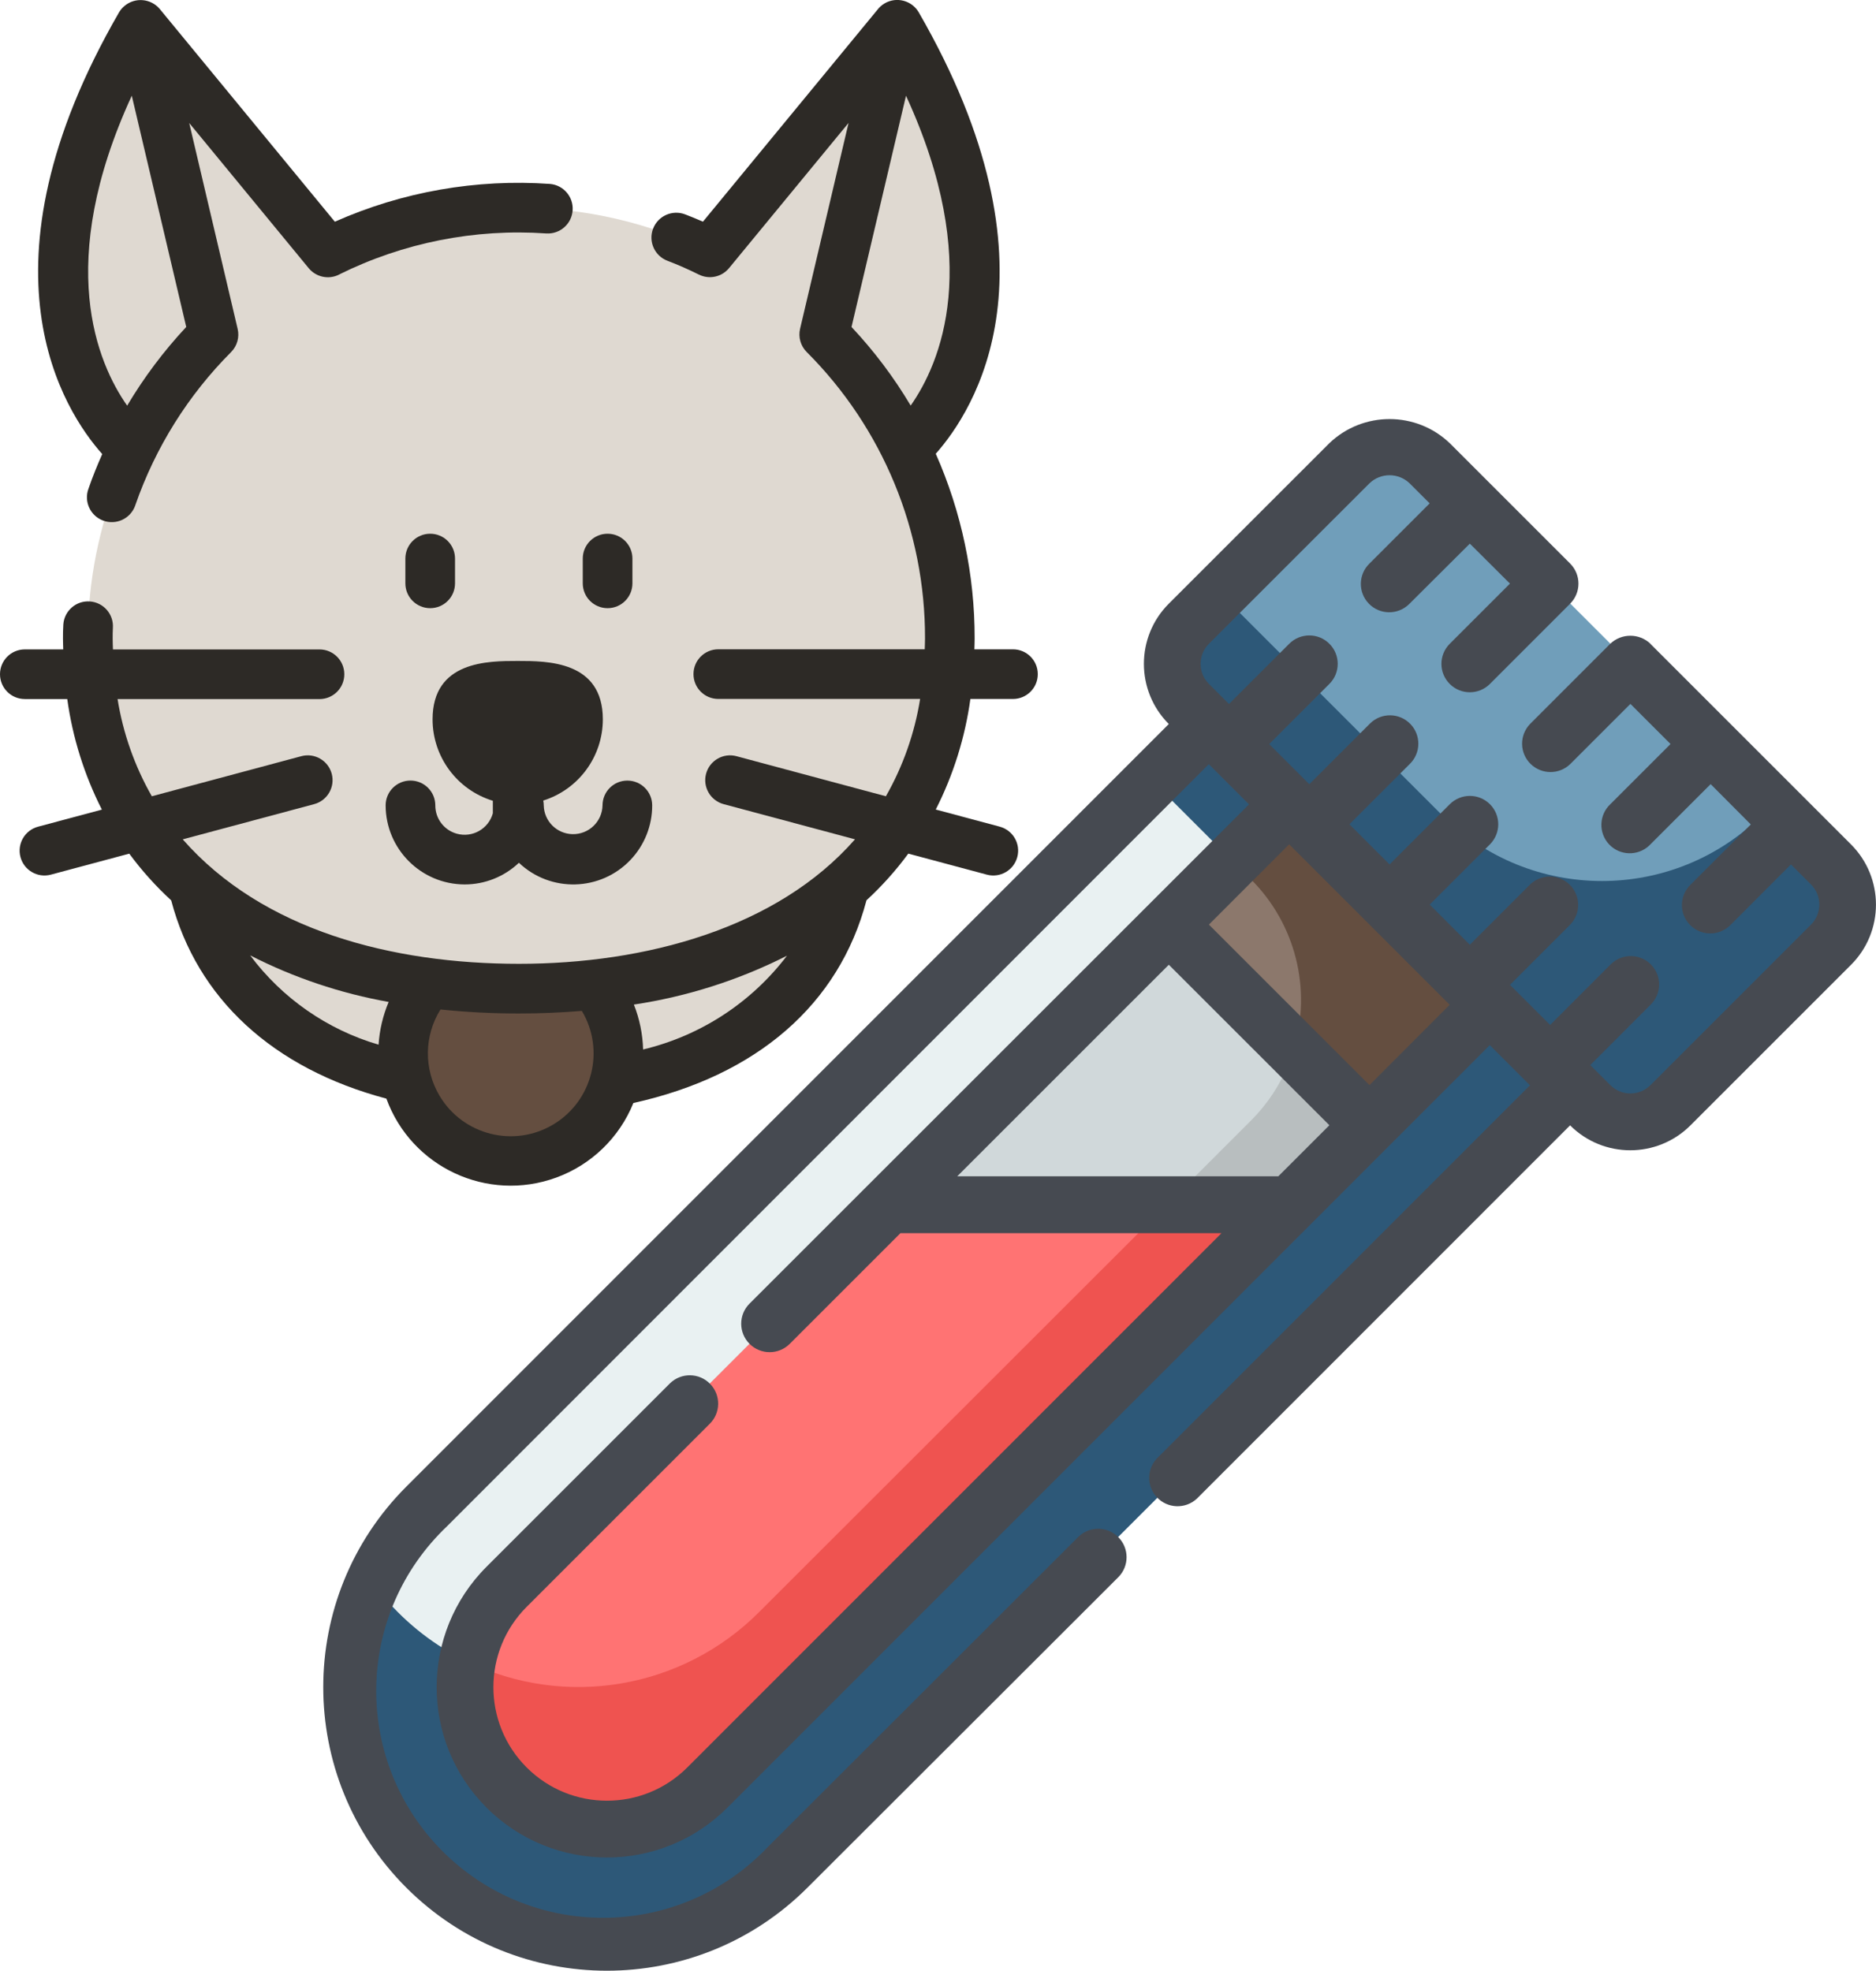 <svg xmlns="http://www.w3.org/2000/svg" id="Fill_Outline" data-name="Fill Outline" viewBox="0 0 528.84 555.6"><defs><style>      .cls-1 {        fill: #fd8b9b;      }      .cls-1, .cls-2, .cls-3, .cls-4, .cls-5, .cls-6, .cls-7, .cls-8, .cls-9, .cls-10, .cls-11, .cls-12, .cls-13, .cls-14, .cls-15, .cls-16 {        stroke-width: 0px;      }      .cls-2 {        fill: #2d2a26;      }      .cls-3 {        fill: #2d5878;      }      .cls-4 {        fill: #709eba;      }      .cls-5 {        fill: #d1d1fd;      }      .cls-6 {        fill: #fdcb71;      }      .cls-7 {        fill: #ff7373;      }      .cls-8 {        fill: #644e40;      }      .cls-9 {        fill: #e1966d;      }      .cls-10 {        fill: #e9f1f2;      }      .cls-11 {        fill: #8c786c;      }      .cls-12 {        fill: #464a51;      }      .cls-13 {        fill: #ef5350;      }      .cls-14 {        fill: #dfd9d1;      }      .cls-15 {        fill: #b8bebf;      }      .cls-16 {        fill: #d0d8da;      }    </style></defs><g id="Color"><path class="cls-10" d="M340.8,204.09l101.81,101.81h0l-220.58,220.58c-28.11,28.11-73.69,28.11-101.81,0s-28.11-73.69,0-101.81l220.58-220.58h0Z"></path><path class="cls-3" d="M340.8,204.12l-16,16,27.88,27.88c18.74,18.74,18.74,49.14,0,67.88l-138.67,138.68c-28.11,28.12-73.7,28.13-101.82.01-1.13-1.13-2.23-2.3-3.28-3.51-1.29-1.47-2.46-3-3.59-4.54-15.99,36.41.57,78.88,36.97,94.87,27.1,11.9,58.73,6,79.72-14.87l220.62-220.58-101.82-101.82Z"></path><path class="cls-16" d="M363.41,226.7l56.56,56.56h0l-220.58,220.58c-15.62,15.62-40.94,15.62-56.56,0s-15.62-40.94,0-56.56l220.58-220.58h0Z"></path><path class="cls-15" d="M419.97,283.33l-220.56,220.64c-15.66,15.62-41.02,15.58-56.64-.08-9.26-9.29-13.39-22.53-11.04-35.44,27.58,13.36,60.59,7.77,82.24-13.92l138.72-138.64c18.72-18.77,18.72-49.15,0-67.92l-5.2-5.2,15.92-16,56.56,56.56Z"></path><rect class="cls-4" x="377.64" y="125.04" width="95.99" height="191.97" rx="16" ry="16" transform="translate(-31.63 365.7) rotate(-45)"></rect><path class="cls-11" d="M363.42,226.69l56.56,56.56-33.94,33.94-56.56-56.56,33.94-33.94Z"></path><path class="cls-7" d="M250.53,339.65l-107.72,107.71c-15.62,15.62-15.62,40.95,0,56.57s40.95,15.62,56.57,0l164.29-164.29h-113.14Z"></path><path class="cls-3" d="M516.16,243.72l-16.69-16.69-2.62,2.62c-24.99,24.99-65.52,25-90.51,0,0,0,0,0,0,0l-62.5-62.5-8.69,8.68c-6.25,6.25-6.25,16.38,0,22.63h0s113.14,113.14,113.14,113.14c6.25,6.25,16.38,6.25,22.62,0l45.26-45.26c6.25-6.25,6.25-16.38,0-22.62h0Z"></path><path class="cls-8" d="M419.97,283.33l-33.92,33.92-21.36-21.36c5.14-16.96.53-35.38-12-47.92l-5.2-5.2,15.92-16,56.56,56.56Z"></path><path class="cls-13" d="M363.65,339.65l-164.24,164.32c-15.66,15.62-41.02,15.58-56.64-.08-9.26-9.29-13.39-22.53-11.04-35.44,27.58,13.36,60.59,7.77,82.24-13.92l114.96-114.88h34.72Z"></path></g><g id="Outline_copy" data-name="Outline copy"><path class="cls-12" d="M465.25,181.49c-3.17-3-8.14-3-11.31,0l-22.62,22.63c-3.07,3.18-2.98,8.24.2,11.31,3.1,2.99,8.02,2.99,11.12,0l16.97-16.97,11.31,11.31-16.97,16.97c-3.22,3.02-3.38,8.09-.36,11.31s8.09,3.38,11.31.36c.12-.12.24-.24.36-.36l16.97-16.97,11.32,11.37-16.98,16.97c-3.18,3.07-3.27,8.13-.2,11.31,3.07,3.18,8.13,3.27,11.31.2.07-.06.13-.13.2-.2l16.98-17.01,5.66,5.66c3.12,3.12,3.12,8.19,0,11.31l-45.26,45.26c-3.12,3.12-8.19,3.12-11.31,0l-5.66-5.66,16.97-16.98c3.18-3.07,3.27-8.13.2-11.31-3.07-3.18-8.13-3.27-11.31-.2-.07.06-.13.13-.2.2l-16.97,16.98-11.32-11.31,16.98-16.98c3.07-3.18,2.98-8.24-.2-11.31-3.1-2.99-8.02-2.99-11.12,0l-16.98,16.98-11.31-11.32,16.98-16.98c3.12-3.13,3.12-8.19,0-11.32-3.13-3.12-8.19-3.12-11.32,0l-16.97,16.98-11.32-11.32,16.98-16.97c3.18-3.07,3.27-8.13.2-11.31-3.07-3.18-8.13-3.27-11.31-.2-.07.06-.13.13-.2.2l-16.98,16.98-11.31-11.31,16.97-16.97c3.13-3.12,3.13-8.19,0-11.32-3.12-3.13-8.19-3.13-11.32,0h0l-16.98,16.98-5.66-5.66c-3.13-3.12-3.13-8.19,0-11.31,0,0,0,0,0,0l45.26-45.25c3.16-3.03,8.15-3.03,11.31,0l5.66,5.66-16.96,16.95c-3.18,3.07-3.27,8.13-.2,11.31,3.07,3.18,8.13,3.27,11.31.2.07-.06.13-.13.2-.2l16.97-16.91,11.31,11.27-16.97,16.97c-3.13,3.13-3.13,8.19,0,11.32,3.13,3.13,8.19,3.13,11.32,0l22.62-22.63c3.12-3.12,3.12-8.19,0-11.31l-33.94-33.94c-9.49-9.07-24.44-9.07-33.94,0l-45.26,45.25c-9.36,9.37-9.36,24.56,0,33.93l-214.94,215.01c-31.22,31.22-31.22,81.85,0,113.07s81.85,31.22,113.07,0l87.62-87.52c3.13-3.12,3.13-8.19,0-11.32s-8.19-3.13-11.32,0h0l-87.63,87.54c-24.39,25.55-64.88,26.49-90.43,2.1-25.55-24.39-26.49-64.88-2.1-90.43.69-.73,1.4-1.44,2.13-2.13l214.88-215,11.33,11.33-140.8,140.76c-3.13,3.13-3.13,8.21,0,11.34,3.13,3.13,8.21,3.13,11.34,0l31.2-31.2h90.5l-150.6,150.65c-12.51,12.5-32.79,12.48-45.28-.03-12.5-12.51-12.48-32.79.03-45.28l51.52-51.52c3.18-3.07,3.27-8.13.2-11.31-3.07-3.18-8.13-3.27-11.31-.2-.07.06-.13.13-.2.2l-51.52,51.52c-18.76,18.74-18.78,49.15-.04,67.91,18.74,18.76,49.15,18.78,67.91.04l214.92-215,11.33,11.33-104.76,104.8c-3.25,2.99-3.45,8.06-.46,11.3,2.99,3.25,8.06,3.45,11.3.46.16-.15.32-.31.47-.47l104.76-104.8c9.37,9.37,24.56,9.37,33.94,0l45.26-45.26c9.37-9.37,9.37-24.56,0-33.94l-56.57-56.57ZM269.84,331.65l59.65-59.65,45.26,45.25-14.4,14.4h-90.5ZM386.05,305.94l-45.26-45.26,22.62-22.64,45.25,45.25-22.62,22.65Z"></path></g><g><g><path class="cls-5" d="M83.6,99.61L39.63,6.98c-47.4,82.1-2.44,119.53-2.44,119.53l46.41-26.9Z"></path><path class="cls-5" d="M252.92,6.98l-32.12,65.39-4.53,54.14h39.1s44.96-37.43-2.44-119.53Z"></path><path class="cls-9" d="M173.24,304.98c32.65-6.16,57.83-24.25,64.9-55.26H54.41c6.72,29.46,29.77,47.25,60.05,54.24l58.77,1.02Z"></path><path class="cls-6" d="M174.33,296.93c0-7.04-2.45-13.87-6.93-19.3l-46.36-.59c-10.98,12.66-9.62,31.84,3.04,42.82,12.66,10.98,31.84,9.62,42.82-3.04,4.79-5.52,7.42-12.58,7.42-19.89h0Z"></path><path class="cls-14" d="M146.28,278.73c67.1,0,121.5-31.57,121.5-98.68.04-32.15-12.7-63-35.43-85.74L252.92,6.98l-52.8,64.15c-33.93-16.76-73.74-16.76-107.68,0L39.64,6.98l20.56,87.33c-22.72,22.75-35.47,53.59-35.43,85.74,0,67.1,54.4,98.68,121.5,98.68Z"></path></g><path class="cls-1" d="M162.91,202.83c0-9.38-7.6-9.48-16.98-9.48s-16.99.1-16.99,9.48c.14,9.38,7.87,16.87,17.25,16.73,9.18-.14,16.58-7.55,16.73-16.73Z"></path><path class="cls-2" d="M95.54,77.42c18.12-9,38.32-13.01,58.5-11.6,3.86.22,7.17-2.73,7.39-6.59.22-3.77-2.6-7.03-6.36-7.37-20.79-1.46-41.63,2.19-60.68,10.65L45.04,2.54c-2.51-2.99-6.96-3.37-9.94-.87-.61.51-1.13,1.12-1.54,1.81-41.77,72.35-15.47,112.5-4.74,124.54-1.42,3.2-2.74,6.46-3.88,9.77-1.34,3.63.52,7.65,4.15,8.99s7.65-.52,8.99-4.15c.03-.09.06-.18.09-.27,5.64-16.21,14.86-30.95,26.98-43.1,1.7-1.72,2.4-4.19,1.84-6.54l-13.65-58.04,33.69,40.94c2.07,2.51,5.59,3.27,8.51,1.82Z"></path><path class="cls-14" d="M35.85,114.38c-8.4-11.96-20.47-40.11,1.3-87.4l15.35,65.2c-6.33,6.78-11.92,14.23-16.66,22.2Z"></path><path class="cls-2" d="M131,249.36c5.69,0,11.16-2.19,15.28-6.11,8.91,8.46,23,8.09,31.46-.82,3.93-4.14,6.12-9.64,6.11-15.35,0-3.87-3.13-7-7-7s-7,3.13-7,7c-.1,4.58-3.89,8.2-8.47,8.1-4.43-.1-8.01-3.67-8.1-8.1,0-.46-.05-.92-.14-1.37,9.99-3.15,16.78-12.4,16.8-22.88,0-16.48-15.6-16.48-24-16.48s-24,0-24,16.48c.01,10.55,6.9,19.85,16.99,22.94v3.54c-1.23,4.4-5.78,6.97-10.18,5.74-3.58-1-6.05-4.26-6.04-7.98,0-3.87-3.13-7-7-7s-7,3.13-7,7h0c.02,12.3,9.99,22.27,22.29,22.29Z"></path><path class="cls-2" d="M135.94,202.83c0-.52.05-1.04.14-1.55,3.21-.87,6.54-1.18,9.85-.93,3.28-.23,6.58.05,9.77.84.18.53.25,1.09.22,1.65-.27,5.52-4.96,9.77-10.48,9.5-5.14-.25-9.25-4.36-9.5-9.5h0Z"></path><path class="cls-2" d="M7,197.09h11.96c1.5,10.86,4.8,21.4,9.76,31.17l-18,4.82c-3.73,1-5.95,4.84-4.95,8.57,1,3.73,4.84,5.95,8.57,4.95l22.1-5.92c3.51,4.76,7.47,9.17,11.82,13.17,7.3,27.71,28.67,47.39,60.66,55.9,7.06,19.36,28.47,29.33,47.83,22.28,9.92-3.61,17.84-11.26,21.8-21.05,34.85-7.71,58-27.84,65.71-57.15,4.34-4,8.29-8.4,11.79-13.16l22.14,5.93c3.73,1,7.57-1.21,8.58-4.95s-1.21-7.57-4.95-8.58l-18.03-4.83c4.96-9.77,8.26-20.31,9.76-31.17h12c3.87,0,7-3.13,7-7s-3.13-7-7-7h-10.87c.02-1.01.07-2,.07-3.02.03-17.95-3.7-35.71-10.96-52.12,10.76-12.13,36.87-52.24-4.8-124.46-1.96-3.35-6.26-4.48-9.61-2.52-.79.46-1.49,1.08-2.04,1.81l-49.18,59.74c-1.69-.74-3.37-1.43-5.02-2.06-3.61-1.38-7.66.43-9.04,4.04-1.38,3.61.43,7.66,4.04,9.04h0c2.89,1.1,5.87,2.4,8.88,3.9,2.92,1.44,6.44.68,8.5-1.83l33.69-40.94-13.67,58.05c-.55,2.36.15,4.83,1.86,6.54,21.44,21.42,33.44,50.5,33.36,80.8,0,1.03-.06,2-.08,3.02h-58.19c-3.87,0-7,3.13-7,7s3.13,7,7,7h56.89c-1.54,9.65-4.81,18.95-9.65,27.44l-42.12-11.3c-3.73-1-7.57,1.22-8.57,4.95-1,3.73,1.22,7.57,4.95,8.57l37.03,9.92c-22,25.11-59.13,35.1-94.74,35.1s-72.2-9.35-94.77-35.09l37.05-9.93c3.73-1,5.95-4.84,4.95-8.57-1-3.73-4.84-5.95-8.57-4.95l-42.14,11.3c-4.84-8.48-8.11-17.76-9.66-27.4h56.92c3.87,0,7-3.13,7-7s-3.13-7-7-7H31.84c-.03-1.01-.08-2-.08-3.02s0-2.04.06-3.04c.27-3.86-2.64-7.2-6.5-7.47-3.86-.27-7.2,2.64-7.47,6.5-.09,1.32-.1,2.64-.1,4,0,1.02.05,2,.07,3.02H7c-3.87,0-7,3.13-7,7s3.13,7,7,7h0Z"></path><path class="cls-14" d="M255.4,26.99c21.75,47.26,9.7,75.4,1.32,87.36-4.74-7.97-10.33-15.4-16.68-22.16l15.36-65.2Z"></path><path class="cls-14" d="M70.52,269.36c12.29,6.28,25.45,10.71,39.04,13.13-1.61,3.83-2.57,7.9-2.84,12.05-14.48-4.25-27.18-13.09-36.2-25.18Z"></path><path class="cls-14" d="M181.29,295.89c-.12-4.34-1-8.62-2.6-12.66,15.03-2.26,29.6-6.91,43.16-13.78-10.06,13.24-24.39,22.58-40.56,26.44Z"></path><path class="cls-8" d="M164.02,285.01c6.62,11.07,3.01,25.41-8.06,32.03-11.07,6.62-25.41,3.01-32.03-8.06-4.5-7.53-4.4-16.94.24-24.37,7.35.76,14.73,1.14,22.11,1.13,6.1.01,12-.26,17.74-.73h0Z"></path><path class="cls-2" d="M121.27,150.48c3.87,0,7,3.13,7,7v6.99c0,3.87-3.13,7-7,7s-7-3.13-7-7v-6.99c0-3.87,3.13-7,7-7Z"></path><path class="cls-2" d="M164.28,164.48v-7c0-3.87,3.13-7,7-7s7,3.13,7,7v6.99c0,3.87-3.13,7-7,7s-7-3.13-7-7h0Z"></path></g></svg>